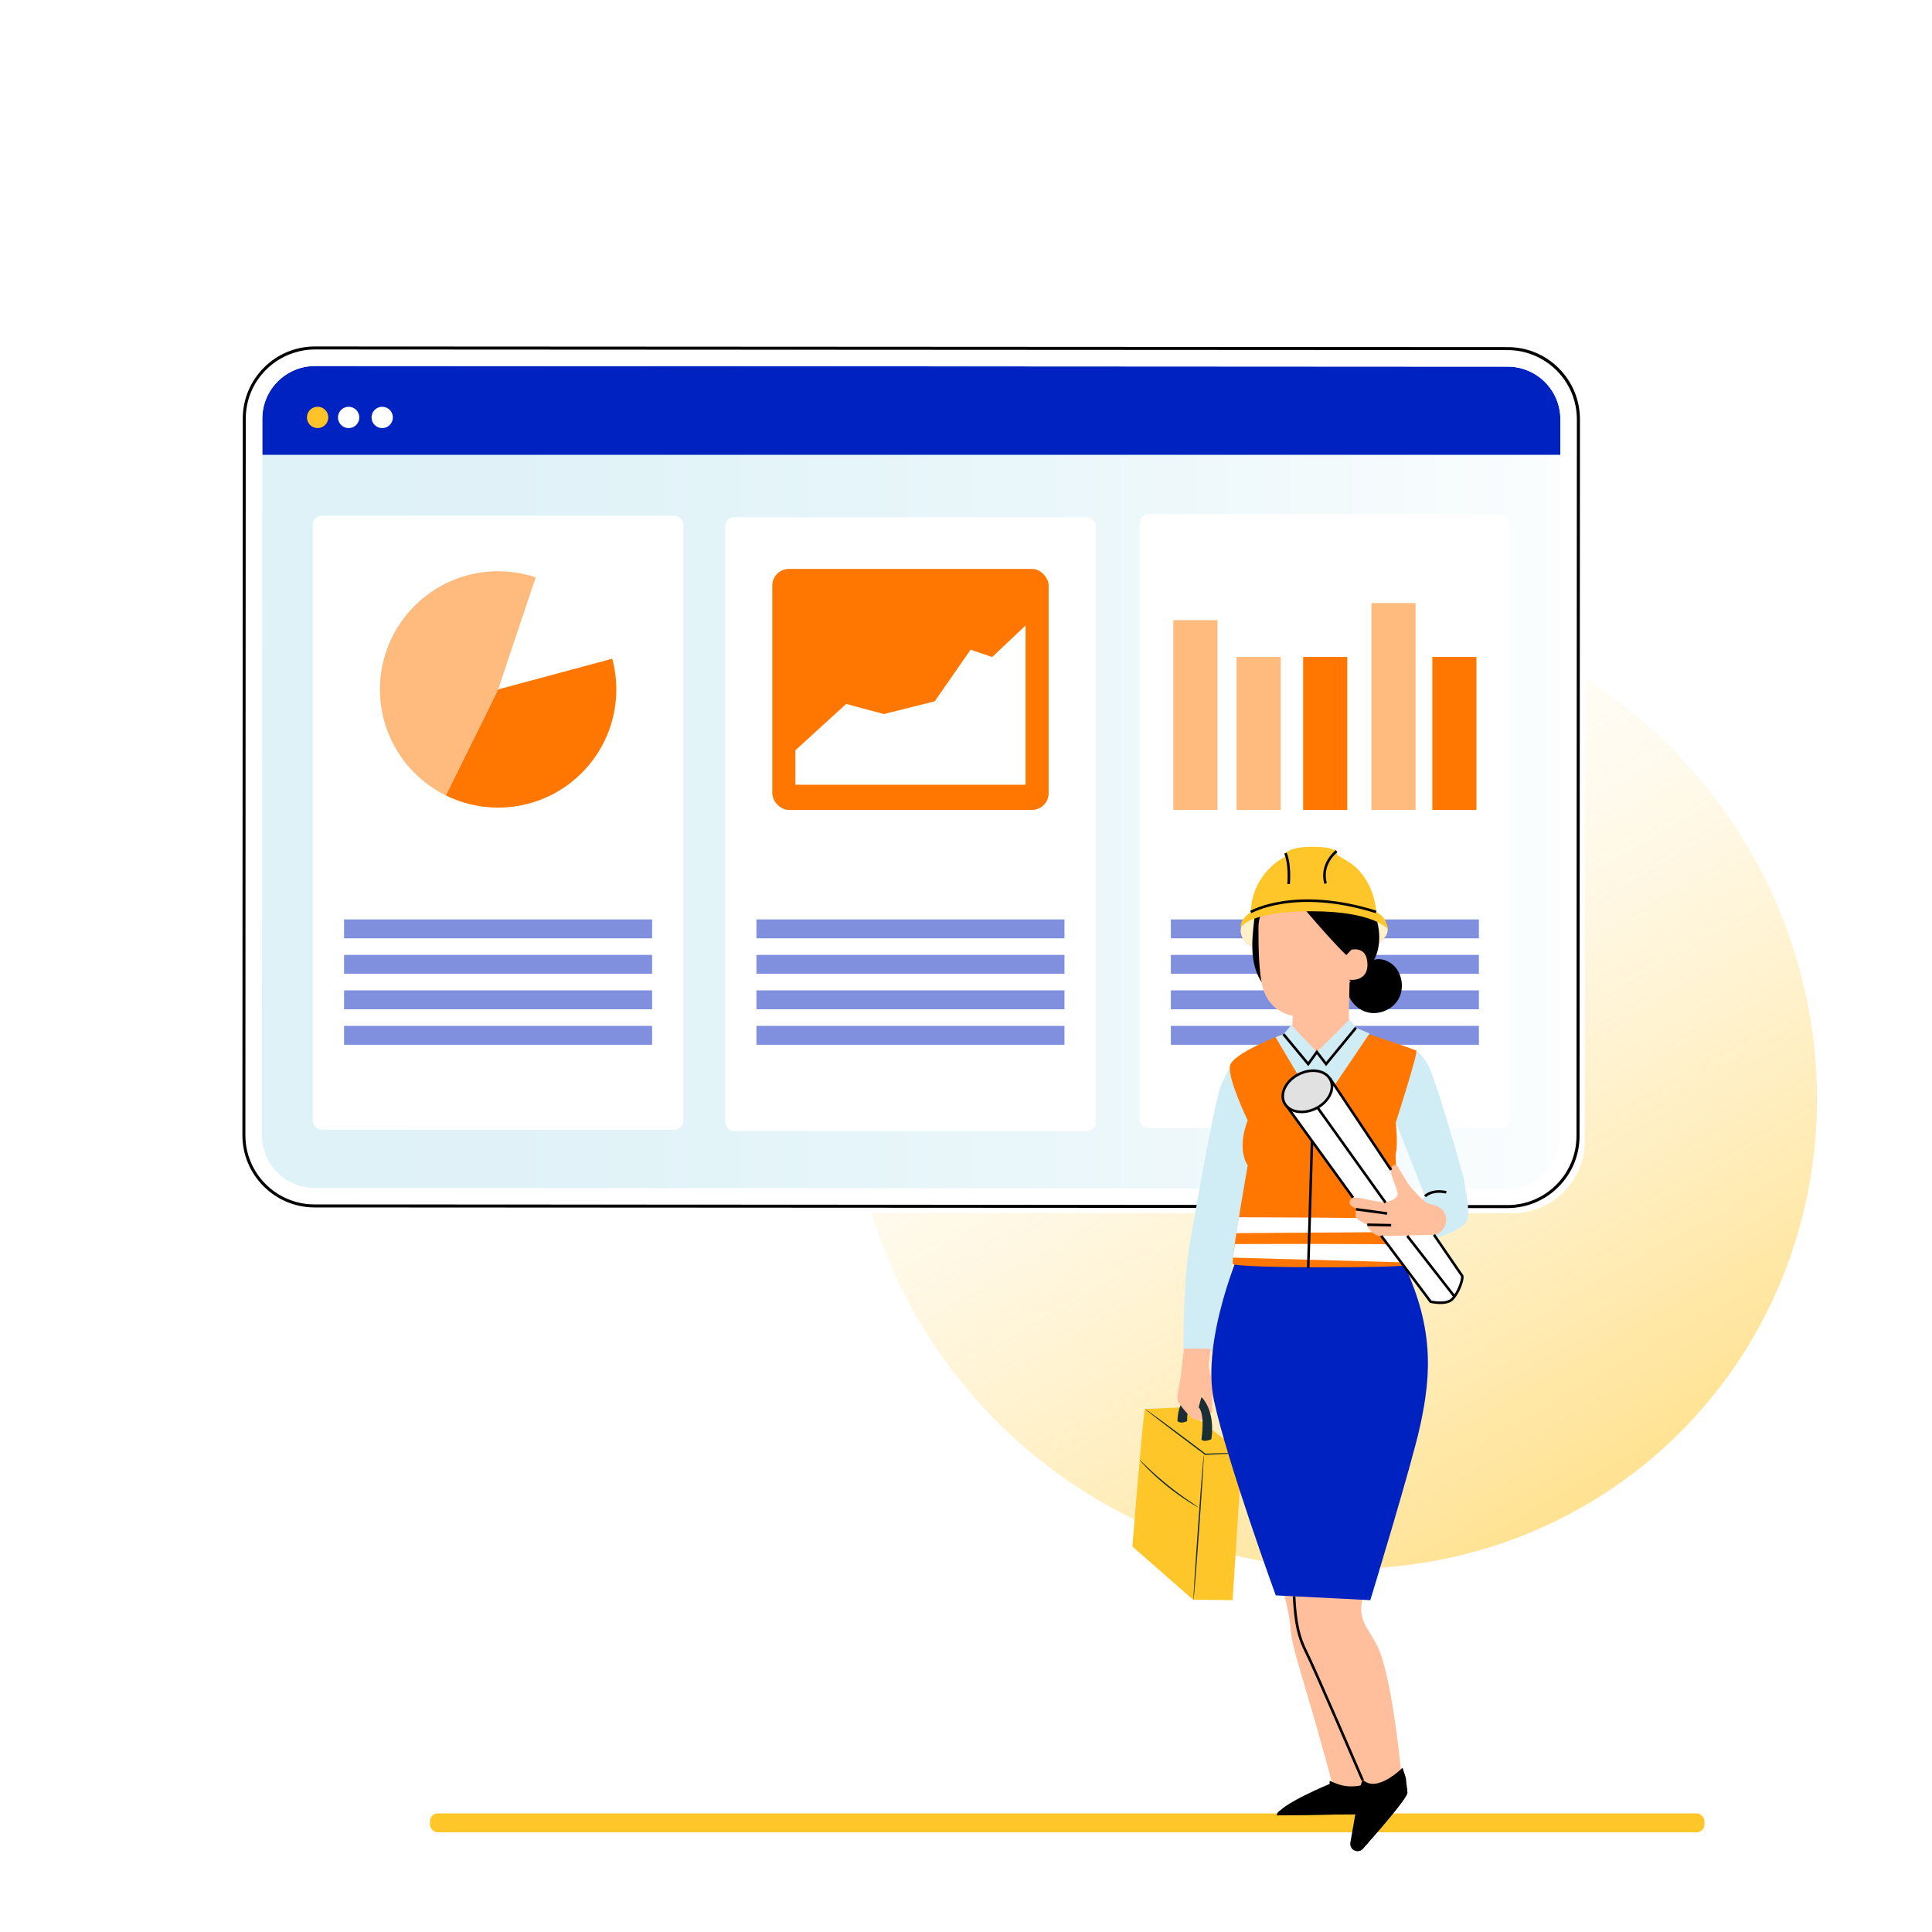 <?xml version="1.0" encoding="UTF-8"?>
<svg xmlns="http://www.w3.org/2000/svg" xmlns:xlink="http://www.w3.org/1999/xlink" id="Laag_1" viewBox="0 0 750 750">
  <defs>
    <style>.cls-1,.cls-2{fill:none;}.cls-3{fill:url(#Naamloos_verloop_5);}.cls-4{fill:#0022c0;}.cls-5{fill:#ff9c6a;}.cls-6{fill:#fff1c9;}.cls-7,.cls-8{fill:#fff;}.cls-9{fill:#ffc629;}.cls-10{fill:#ffba7d;}.cls-11{fill:#ffbf9d;}.cls-12{fill:#ffc229;}.cls-13{fill:#ff735d;}.cls-14{fill:#f70;}.cls-15{fill:#d0ecf4;}.cls-16{fill:#e1e1e1;}.cls-17{fill:#375a64;}.cls-18{fill:#1a2e35;}.cls-19{fill:#8090df;}.cls-20{fill:url(#Naamloos_verloop_11);opacity:.51;}.cls-2{stroke:#000;stroke-miterlimit:10;}.cls-21{opacity:.35;}.cls-8{filter:url(#drop-shadow-1);}</style>
    <linearGradient id="Naamloos_verloop_11" x1="-19514.37" y1="-459.2" x2="-19133.67" y2="-459.2" gradientTransform="translate(5331.54 -18299.57) rotate(-76.94)" gradientUnits="userSpaceOnUse">
      <stop offset="0" stop-color="#ffc629"></stop>
      <stop offset=".12" stop-color="#ffcb3d" stop-opacity=".9"></stop>
      <stop offset=".38" stop-color="#ffd971" stop-opacity=".66"></stop>
      <stop offset=".75" stop-color="#ffefc5" stop-opacity=".27"></stop>
      <stop offset="1" stop-color="#fff" stop-opacity="0"></stop>
    </linearGradient>
    <filter id="drop-shadow-1" filterUnits="userSpaceOnUse">
      <feOffset dx="2" dy="2"></feOffset>
      <feGaussianBlur result="blur" stdDeviation="5"></feGaussianBlur>
      <feFlood flood-color="#000" flood-opacity=".4"></feFlood>
      <feComposite in2="blur" operator="in"></feComposite>
      <feComposite in="SourceGraphic"></feComposite>
    </filter>
    <linearGradient id="Naamloos_verloop_5" x1="94.75" y1="301.74" x2="612.67" y2="301.74" gradientUnits="userSpaceOnUse">
      <stop offset="0" stop-color="#a2daea"></stop>
      <stop offset=".2" stop-color="#a6dbeb"></stop>
      <stop offset=".43" stop-color="#b4e1ee"></stop>
      <stop offset=".67" stop-color="#caeaf3"></stop>
      <stop offset=".92" stop-color="#eaf6fa"></stop>
      <stop offset="1" stop-color="#f6fbfd"></stop>
    </linearGradient>
  </defs>
  <ellipse class="cls-20" cx="517.72" cy="420.89" rx="185" ry="190.64" transform="translate(-148.01 465.49) rotate(-42.94)"></ellipse>
  <g>
    <path class="cls-8" d="m605.13,142.97c-5.29-5.3-12.33-8.22-19.82-8.22l-463.01-.25h-.02c-7.48,0-14.52,2.91-19.81,8.2-5.3,5.29-8.22,12.33-8.22,19.82l-.15,278.16c0,15.46,12.56,28.04,28.02,28.05l463.01.25h.02c7.48,0,14.52-2.91,19.81-8.2,5.3-5.29,8.22-12.33,8.22-19.82l.15-278.16c0-7.49-2.91-14.53-8.2-19.83Z"></path>
    <path class="cls-7" d="m107.66,455.14c3.86,3.86,9,5.99,14.46,6l463.01.25c11.28,0,20.46-9.17,20.46-20.44l.14-264.4H101.82l-.14,264.13c0,5.46,2.12,10.6,5.98,14.46Z"></path>
    <g class="cls-21">
      <rect class="cls-3" x="94.75" y="135.21" width="517.92" height="333.07" rx="27.45" ry="27.45"></rect>
    </g>
    <path class="cls-4" d="m605.74,162.79c0-11.28-9.16-20.46-20.44-20.46l-463.01-.25h-.01c-11.27,0-20.44,9.17-20.45,20.44v14.03s503.91,0,503.91,0v-13.76Z"></path>
    <path class="cls-7" d="m598.47,139.38c-1.36-.77-2.8-1.42-4.29-1.95-2.78-.98-5.76-1.51-8.87-1.52l-463.01-.25h-.02c-3.04,0-5.98.53-8.77,1.49-3.66,1.26-7.02,3.3-9.87,6.06-.11.11-.23.2-.34.31-5.08,5.07-7.88,11.82-7.88,19l-.15,278.16c0,14.81,12.04,26.88,26.86,26.88l463.01.25h.02c7.17,0,13.91-2.79,18.99-7.86,5.08-5.07,7.88-11.82,7.88-18.99l.15-278.16c0-10.03-5.52-18.8-13.69-23.42Zm7.12,301.57c0,11.27-9.18,20.44-20.46,20.44l-463.01-.25c-5.46,0-10.6-2.13-14.46-6-3.86-3.86-5.99-9-5.98-14.46l.14-264.13v-14.03c.01-11.27,9.19-20.44,20.46-20.44h.01l463.01.25c11.28,0,20.45,9.19,20.44,20.46v13.76s-.15,264.4-.15,264.4Z"></path>
    <path d="m605.13,142.97c-5.29-5.3-12.33-8.22-19.82-8.22l-463.01-.25h-.02c-7.48,0-14.52,2.91-19.81,8.2-5.3,5.29-8.22,12.33-8.22,19.82l-.15,278.16c0,15.46,12.56,28.04,28.02,28.05l463.01.25h.02c7.48,0,14.52-2.91,19.81-8.2,5.3-5.29,8.22-12.33,8.22-19.82l.15-278.16c0-7.49-2.91-14.53-8.2-19.83Zm-1,316.98c-5.07,5.07-11.82,7.86-18.99,7.86h-.02l-463.01-.25c-14.82,0-26.86-12.07-26.86-26.88l.15-278.16c0-7.18,2.8-13.92,7.88-19,.11-.11.23-.2.34-.31,2.86-2.76,6.22-4.8,9.87-6.06,2.79-.96,5.74-1.49,8.77-1.49h.02l463.01.25c3.11,0,6.09.54,8.87,1.52,1.5.53,2.93,1.18,4.29,1.95,8.17,4.62,13.7,13.38,13.69,23.42l-.15,278.16c0,7.18-2.8,13.92-7.88,18.99Z"></path>
    <path class="cls-12" d="m127.44,162.04c0,2.28-1.85,4.14-4.14,4.14s-4.14-1.85-4.14-4.14,1.85-4.14,4.14-4.14,4.14,1.85,4.14,4.14Z"></path>
    <path class="cls-7" d="m148.37,157.91c-2.28,0-4.14,1.85-4.14,4.14s1.85,4.14,4.14,4.14,4.14-1.85,4.14-4.14-1.85-4.14-4.14-4.14Z"></path>
    <path class="cls-7" d="m135.34,157.91c-2.28,0-4.14,1.85-4.14,4.14s1.85,4.14,4.14,4.14,4.14-1.85,4.14-4.14-1.85-4.14-4.14-4.14Z"></path>
  </g>
  <rect class="cls-7" x="442.4" y="199.58" width="143.86" height="238.34" rx="3.45" ry="3.45"></rect>
  <g>
    <rect class="cls-19" x="454.53" y="398.24" width="119.58" height="7.34"></rect>
    <rect class="cls-19" x="454.53" y="384.46" width="119.58" height="7.34"></rect>
    <rect class="cls-19" x="454.53" y="370.69" width="119.58" height="7.34"></rect>
    <rect class="cls-19" x="454.53" y="356.92" width="119.58" height="7.34"></rect>
  </g>
  <rect class="cls-7" x="121.44" y="200.21" width="143.86" height="238.34" rx="3.45" ry="3.45"></rect>
  <rect class="cls-7" x="281.52" y="200.77" width="143.86" height="238.34" rx="3.45" ry="3.45"></rect>
  <g>
    <path class="cls-1" d="m237.67,258.08c-3.99-14.85-15.24-26.72-29.71-31.57l-14.59,43.49,44.3-11.92Z"></path>
    <path class="cls-14" d="m193.37,267.63l-20.31,41.14c6.12,3.03,13.01,4.74,20.31,4.74,25.34,0,45.88-20.54,45.88-45.88,0-4.12-.55-8.12-1.57-11.92l-44.3,11.92Z"></path>
    <path class="cls-10" d="m207.96,224.14c-4.59-1.54-9.49-2.38-14.59-2.38-25.34,0-45.88,20.54-45.88,45.88,0,18.04,10.42,33.65,25.57,41.14l20.31-41.14,14.59-43.49Z"></path>
  </g>
  <path class="cls-4" d="m520.6,403.07c-1.36,0-2.47,1.11-2.47,2.47,0,.23.03.45.09.66l-8.46,5.07c-.44-.42-1.04-.68-1.7-.68-1.36,0-2.47,1.11-2.47,2.47,0,.21.03.42.08.61,0,0,0,0,0,0l.26.64c.43.73,1.22,1.22,2.13,1.22.66,0,1.26-.26,1.7-.68l8.46,5.07c-.06.21-.09.43-.09.66,0,1.36,1.11,2.47,2.47,2.47s2.47-1.11,2.47-2.47-1.11-2.47-2.47-2.47c-.66,0-1.26.26-1.7.68l-8.46-5.07c.06-.21.09-.43.09-.66s-.03-.45-.09-.66l8.46-5.07c.44.42,1.04.68,1.7.68,1.36,0,2.47-1.11,2.47-2.47,0-.2-.02-.39-.07-.58l-.27-.67c-.43-.73-1.22-1.23-2.13-1.23Z"></path>
  <rect class="cls-9" x="166.91" y="703.95" width="494.75" height="7.36" rx="3.02" ry="3.02"></rect>
  <g>
    <g>
      <path class="cls-15" d="m459.38,524.59c0-1.12,0-28.34,2.53-42.09,2.53-13.75,9.54-55.56,12.35-61.74s3.56-7.23,4.83-8.47c1.27-1.25,10.05,23.35,9.2,24.19s-7.48,43.64-7.48,43.64l-9.64,44.47h-11.79Z"></path>
      <path class="cls-9" d="m444.48,546.97c-.64.85-4.89,53.38-4.89,53.38l23.53,20.62,15.39.22,3.62-57.21-22.99-17.67-14.65.66Z"></path>
      <path class="cls-18" d="m457.08,551.68s-.07-7.5,4.08-9.34l1.18,2.14s-1.62,2.45-1.49,7.19c0,0-2.35,1.27-3.77,0Z"></path>
      <path class="cls-11" d="m459.64,523.55c0,.46-.9,6.73-1.14,9.74-.25,3.01-1.87,8.81-1.29,10.44.58,1.62,5.22,7.07,6.61,7.42s2.67,0,2.67,0l1.72-.35-1.61-2.44-1.04-2.55,1.28-5.33s-.49,6.15,1.38,7.42c1.87,1.28,2.66.71,2.38-.84-.28-1.55.39-7.16.05-10.18-.33-3.01-1.84-5.68-1.38-8.23.46-2.55.7-5.1.7-5.1h-10.32Z"></path>
      <path class="cls-18" d="m466.39,542.34s5.49,4.77,3.86,16.36c0,0-3.2,1.44-3.86,0,0,0,1.55-9.56-1.08-12.4l1.08-3.96Z"></path>
      <path class="cls-18" d="m482.12,563.98s-.37.07-1.05.12c-.76.05-1.74.11-2.93.19-2.6.13-6.12.31-10.21.51h-.09s-.07-.05-.07-.05c-1.87-1.4-3.92-2.93-6.05-4.52-4.81-3.61-9.14-6.9-12.26-9.3-1.5-1.17-2.74-2.14-3.68-2.87-.86-.69-1.33-1.08-1.31-1.11.02-.03.53.31,1.43.95.96.7,2.24,1.62,3.78,2.73,3.18,2.33,7.55,5.57,12.35,9.18,2.13,1.6,4.16,3.14,6.03,4.55l-.16-.05c4.09-.13,7.61-.24,10.22-.33,1.19-.02,2.17-.04,2.94-.05.68,0,1.05,0,1.05.04Z"></path>
      <path class="cls-18" d="m467.32,564.69c.14.01-.64,12.67-1.75,28.26-1.11,15.6-2.13,28.24-2.27,28.23-.14-.01.64-12.66,1.75-28.27,1.11-15.6,2.13-28.24,2.27-28.23Z"></path>
      <path class="cls-18" d="m465.31,585.2s-.39-.16-1.04-.52c-.66-.36-1.58-.92-2.72-1.63-2.26-1.43-5.31-3.54-8.49-6.1-3.18-2.57-5.89-5.1-7.76-7.01-.94-.95-1.68-1.74-2.17-2.31-.49-.56-.76-.88-.73-.91.03-.02.34.25.88.77.62.59,1.38,1.32,2.28,2.19,1.93,1.84,4.66,4.31,7.83,6.87,3.17,2.55,6.16,4.7,8.37,6.2,1.03.7,1.91,1.29,2.62,1.77.62.42.95.66.94.69Z"></path>
    </g>
    <path class="cls-17" d="m476.29,509.85c-.13-.05,29.82,21.96,29.82,21.96l40.16-27.35-4.14-8.03s-24.36,8.79-35.02,6.59c-10.66-2.2-25.11-6.59-25.11-6.59l-5.71,13.41Z"></path>
    <g>
      <path d="m516.16,691.32v1.2s-20.23,8.35-20.41,12.21l40.33-.59-.75-13.41c-5.96,2.87-12.23,3.27-19.18.6Z"></path>
      <path d="m536.08,704.13l-.18-3.23-38.59,1.75s-1.78.81-1.56,2.07l40.33-.59Z"></path>
      <path class="cls-11" d="m476.46,509.36s-7.17,25.04,4.99,57.05c12.16,32.01,18.95,57.62,19.42,64.51.47,6.89,1.97,11.12,8.36,32.95,4.67,15.94,7.69,27.62,7.69,27.62,4.85,2.74,10.18,2.23,13.77.92,0,0,.11-37.37-6.9-62.98-7.02-25.61-11.82-65.63-9.42-80.09,2.4-14.47-2.8-22.69-2.8-22.69l-35.11-17.3Z"></path>
      <path class="cls-11" d="m551.73,540.07c4.67-22.52-7.9-40.09-7.9-40.09l-37.38,30.45s-7.92,91.14-3.24,102.96c4.68,11.82,27.48,60.62,27.48,60.62l13.38-4.53s-3.2-35.48-8.68-48.92c-3.05-7.47-9.03-11.16-6.23-20.52,2.81-9.36,18.75-61.55,22.57-79.97Z"></path>
      <path d="m544.44,686.25s-10.01,10.13-15.48,4.55l-1,3.05-3.75,21.44c-.24,1.39.55,2.82,1.94,3.2,1.07.29,2.18-.04,2.89-.83,3.79-4.25,17.66-19.96,17.32-21.87l-.55-5.12c-.11-1.06-1.14-3.59-1.14-3.82l-.23-.6Z"></path>
      <path d="m526.65,718.59l19.54-24.58.1,1.12c.22,1.2-.27,1.74-.79,2.57-1.53,2.47-5.9,8.09-16.39,19.96-.61.69-1.54,1.04-2.46.93h0Z"></path>
      <path class="cls-5" d="m502.53,615.02s.03.29.02.84c-.01.6-.03,1.4-.05,2.4-.02,2.08-.09,5.1.27,8.8.3,3.7,1.31,8.05,3.44,12.47,1.04,2.22,2.26,4.51,3.43,6.92,1.19,2.4,2.32,4.96,3.43,7.57,2.26,5.21,4.58,10.11,6.65,14.58,2.08,4.47,3.91,8.52,5.36,11.95,1.45,3.44,2.54,6.25,3.24,8.22.36.98.6,1.75.77,2.27.17.52.25.8.23.81-.02,0-.14-.26-.34-.77-.22-.56-.51-1.31-.88-2.23-.76-1.94-1.9-4.73-3.4-8.14-1.5-3.41-3.36-7.43-5.47-11.89-2.1-4.46-4.43-9.35-6.7-14.58-1.12-2.62-2.23-5.15-3.41-7.55-1.16-2.41-2.37-4.7-3.41-6.95-2.13-4.48-3.12-8.93-3.37-12.66-.31-3.73-.17-6.76-.09-8.84.07-1,.12-1.79.16-2.4.04-.55.08-.83.1-.83Z"></path>
    </g>
    <path class="cls-4" d="m482.34,483.11s-16.31,36.5-11.05,60.73c5.27,24.23,23.96,75.49,23.96,75.49l36.7,1.85s16.08-52.57,19.39-67.83c4.36-20.15,5.46-38.66-7.43-64.89l-2.79-7.98-58.78,2.62Z"></path>
    <g>
      <path class="cls-15" d="m549.81,407.86s3.35,2.28,5.45,7.54c3.77,9.43,13.01,41.35,13.21,43.46.3,3.12,2.36,10.69,1.11,14.72-1.25,4.03-12.77,7.22-12.77,7.22l-5.58-14.17,1.96-2.24-11.33-28.74v-15.53l7.94-12.26Z"></path>
      <path class="cls-14" d="m498.23,401.46c-.84.21-19.7,7.44-20.75,12.25-1.04,4.81,6.89,21.27,6.89,21.27,0,0-4.49,10.21-.01,17.44,0,0-4.99,28.37-5.75,36-.11,1.09-.09,2.18,0,2.26,1.96,1.74,67.09,1.61,67.72.35.63-1.25-5.31-39.9-4.47-43.24.84-3.34,0-12.12,0-12.12,0,0,8.78-27.17,7.94-27.8-.84-.63-24.19-8.36-24.19-8.36l-3.68-.71-18.71,1.66-5,1.01Z"></path>
      <path class="cls-7" d="m479.37,482.94s63.07-.21,63.31.28c.23.49,1.46,6.81,1.46,6.81l-65.52-1.82.75-5.27Z"></path>
      <path class="cls-7" d="m480.93,472.54s60.75.17,60.98.66c.23.49.93,5.08.93,5.08l-62.92.43,1.01-6.17Z"></path>
      <polygon class="cls-15" points="495.17 402.63 498.23 401.46 501.72 397.44 523.57 395.28 526.37 398.96 531.66 401.21 511.78 430.61 495.17 402.63"></polygon>
      <path class="cls-7" d="m515.95,418.13l51.49,77.36s.38,12.84-12.27,9.97l-56.34-76.29,17.11-11.03Z"></path>
      <ellipse class="cls-16" cx="507.39" cy="423.65" rx="10.18" ry="7.34" transform="translate(-148.6 342.4) rotate(-32.8)"></ellipse>
      <path class="cls-11" d="m524.61,468.15c-1.34-1.04-.67-3.18,1.02-3.27.4-.02.86,0,1.4.06,2.73.34,8.95,2.04,10.88,1.68,1.94-.36,3.58-.94,4.51-2.51.94-1.58-2.81-7.2-2.38-9.92.43-2.73,2.09-2.04,2.54-1.36.45.68,2.92,4.96,4.02,6.61,1.11,1.65,6.07,7.22,7.85,7.76,1.78.54,2.88.79,2.88.79,0,0,3.23.99,3.99,4.32.77,3.32-2.11,7.06-4.67,7.03-2.56-.03-21.39.84-22.41.15-1.02-.68-3.14-2-3.48-4.04,0,0-4.44-1.93-4.52-3.38,0,0,.1-2.69.05-3.05,0,0-.91-.26-1.7-.87Z"></path>
    </g>
    <g>
      <path d="m541.09,374.88c-2.35-2.33-6.25-3.43-9.05-1.67l-9.32,9.29c-.01,4.71,3.43,9.22,7.99,10.44,4.55,1.22,9.79-.95,12.14-5.04,2.35-4.09,1.59-9.71-1.76-13.03Z"></path>
      <g>
        <path class="cls-13" d="m537.88,358.21c-.8-1.32-1.65-2.28-3.16-2.87-13.57-5.35-29.25-5-43.44-1.21-3.69.98-7.63,2.44-9.39,5.55l-.02.21c-.76,2.04.36,4.66,2.08,6.13,1.72,1.47,4.02,2.25,6.29,2.83,10.81,2.79,22.32,2.15,33.43.64,2.61-.35,5.23-.76,7.69-1.62,2.46-.86,4.78-2.21,6.34-4.15,1.32-1.65,1.29-3.73.2-5.51Z"></path>
        <path class="cls-6" d="m537.88,358.21c-.8-1.32-1.65-2.28-3.16-2.87-13.57-5.35-29.25-5-43.44-1.21-3.69.98-7.63,2.44-9.39,5.55l-.02.21c-.76,2.04.36,4.66,2.08,6.13,1.72,1.47,4.02,2.25,6.29,2.83,10.81,2.79,22.32,2.15,33.43.64,2.61-.35,5.23-.76,7.69-1.62,2.46-.86,4.78-2.21,6.34-4.15,1.32-1.65,1.29-3.73.2-5.51Z"></path>
      </g>
      <g>
        <path d="m530.32,349.02c-5.21-6.37-12.2-10.03-20.43-10.17-4.64-.08-6.56.89-9.9,1.79-3.34.9-6.36,2.69-8.35,5.52-2.37,3.36-4.36,7.12-4.8,11.21-.46,4.2-.92,8.42-.6,12.63.32,4.21,1.46,8.45,3.94,11.87l10.71,1.86c5.92.2,11.92.4,17.68-.95,5.76-1.35,11.36-4.45,14.45-9.5,4.29-7.02,2.51-17.9-2.7-24.26Z"></path>
        <g>
          <path class="cls-11" d="m520.79,348.95l-14.28-5.68-3.73.43c-8.4.03-14.19,9.29-14.24,16.09-.06,7.55.16,16.78,1.36,22.35,2.41,11.2,11.97,12.13,11.97,12.13,0,0-.09.34-.16,4.1l9.48,10.02,12.36-12.24,1.02-43.36c-.07-2.06-1.71-3.73-3.78-3.83Z"></path>
          <path class="cls-11" d="m522.63,371.77c-.04-.84.82-2.88,1.64-3.05,2.2-.47,6.21-.51,6.55,5.12.47,7.7-7.35,6.59-7.38,6.37-.02-.17-.66-5.53-.82-8.44Z"></path>
        </g>
        <path d="m524.58,368.74l-1.96,2.03c-8.45-8.08-24.95-28.33-24.03-27.12,0,0,5.79-2.38,12.07-1.31,6.28,1.07,18.19,4.21,18.01,11.62-.18,7.41-4.09,14.78-4.09,14.78Z"></path>
      </g>
      <path class="cls-9" d="m481.71,360.05s2.81-6.33,27.66-6.3c24.16.03,29.31,6.88,29.31,6.88,0,0,0-4.51-4.46-6.61,0,0-.12-9.41-7.2-16.68-2.53-2.6-7.05-4.78-7.99-5.46l-.19-1.49s-1.73-1.75-9.84-1.68c-8.38.06-9.99,2.55-9.99,2.55l-.15,1.34s-12.73,5.9-13.31,21.44c0,0-4.46,2.95-3.85,6.03Z"></path>
    </g>
  </g>
  <path class="cls-2" d="m528.99,691.08s-18.95-43.97-22.03-50c-2.58-5.06-4.09-10.68-4.59-21.38"></path>
  <path class="cls-2" d="m536.19,479.75l19.19,25.56s6.13,1.5,8.53-1.11c2.39-2.61,4.02-7.45,3.74-8.85l-10.99-16.02"></path>
  <path class="cls-2" d="m553.19,464.4s2.43-2.77,8.26-1.55"></path>
  <ellipse class="cls-2" cx="507.53" cy="423.61" rx="10.02" ry="7.42" transform="translate(-135.59 270.55) rotate(-26.46)"></ellipse>
  <line class="cls-2" x1="511.36" y1="429.81" x2="537.85" y2="466.86"></line>
  <line class="cls-2" x1="499.55" y1="429.46" x2="525.26" y2="464.94"></line>
  <line class="cls-2" x1="540.04" y1="454.19" x2="516.2" y2="418.54"></line>
  <line class="cls-2" x1="507.85" y1="492.22" x2="509.31" y2="443.01"></line>
  <polyline class="cls-2" points="498.23 401.46 507.85 413.06 511.19 408.39 514.79 413.06 526.37 398.96"></polyline>
  <line class="cls-2" x1="546.27" y1="479.75" x2="564.63" y2="503.31"></line>
  <line class="cls-2" x1="526.37" y1="469.43" x2="538.5" y2="471.07"></line>
  <line class="cls-2" x1="530.77" y1="475.44" x2="540.04" y2="475.63"></line>
  <path class="cls-2" d="m485.53,354.06s17.18-9.93,48.69-.04"></path>
  <path class="cls-2" d="m514.62,342.97s-2.53-6.65,4.23-12.58"></path>
  <path class="cls-2" d="m500.23,343.17s.71-7.51-1.23-11.99"></path>
  <g>
    <rect class="cls-10" x="455.49" y="240.75" width="17.13" height="73.65"></rect>
    <rect class="cls-10" x="480.02" y="255.02" width="17.13" height="59.38"></rect>
    <rect class="cls-14" x="505.88" y="255.02" width="17.13" height="59.38"></rect>
    <rect class="cls-14" x="556.03" y="255.02" width="17.13" height="59.38"></rect>
    <rect class="cls-10" x="532.4" y="234.12" width="17.13" height="80.28"></rect>
  </g>
  <rect class="cls-14" x="299.8" y="220.86" width="107.28" height="93.54" rx="6.45" ry="6.45"></rect>
  <polygon class="cls-7" points="385.16 255.06 376.78 252.21 362.86 272.25 343.12 277.19 328.48 273.27 308.76 291.26 308.76 292.98 308.76 298.13 308.76 304.64 398.13 304.64 398.13 294.74 398.13 292.98 398.13 242.8 385.16 255.06"></polygon>
  <g>
    <rect class="cls-19" x="133.57" y="398.24" width="119.58" height="7.34"></rect>
    <rect class="cls-19" x="133.57" y="384.46" width="119.58" height="7.34"></rect>
    <rect class="cls-19" x="133.57" y="370.69" width="119.58" height="7.34"></rect>
    <rect class="cls-19" x="133.57" y="356.92" width="119.58" height="7.34"></rect>
  </g>
  <g>
    <rect class="cls-19" x="293.65" y="398.24" width="119.58" height="7.34"></rect>
    <rect class="cls-19" x="293.65" y="384.46" width="119.58" height="7.34"></rect>
    <rect class="cls-19" x="293.65" y="370.69" width="119.58" height="7.34"></rect>
    <rect class="cls-19" x="293.65" y="356.92" width="119.58" height="7.34"></rect>
  </g>
</svg>
